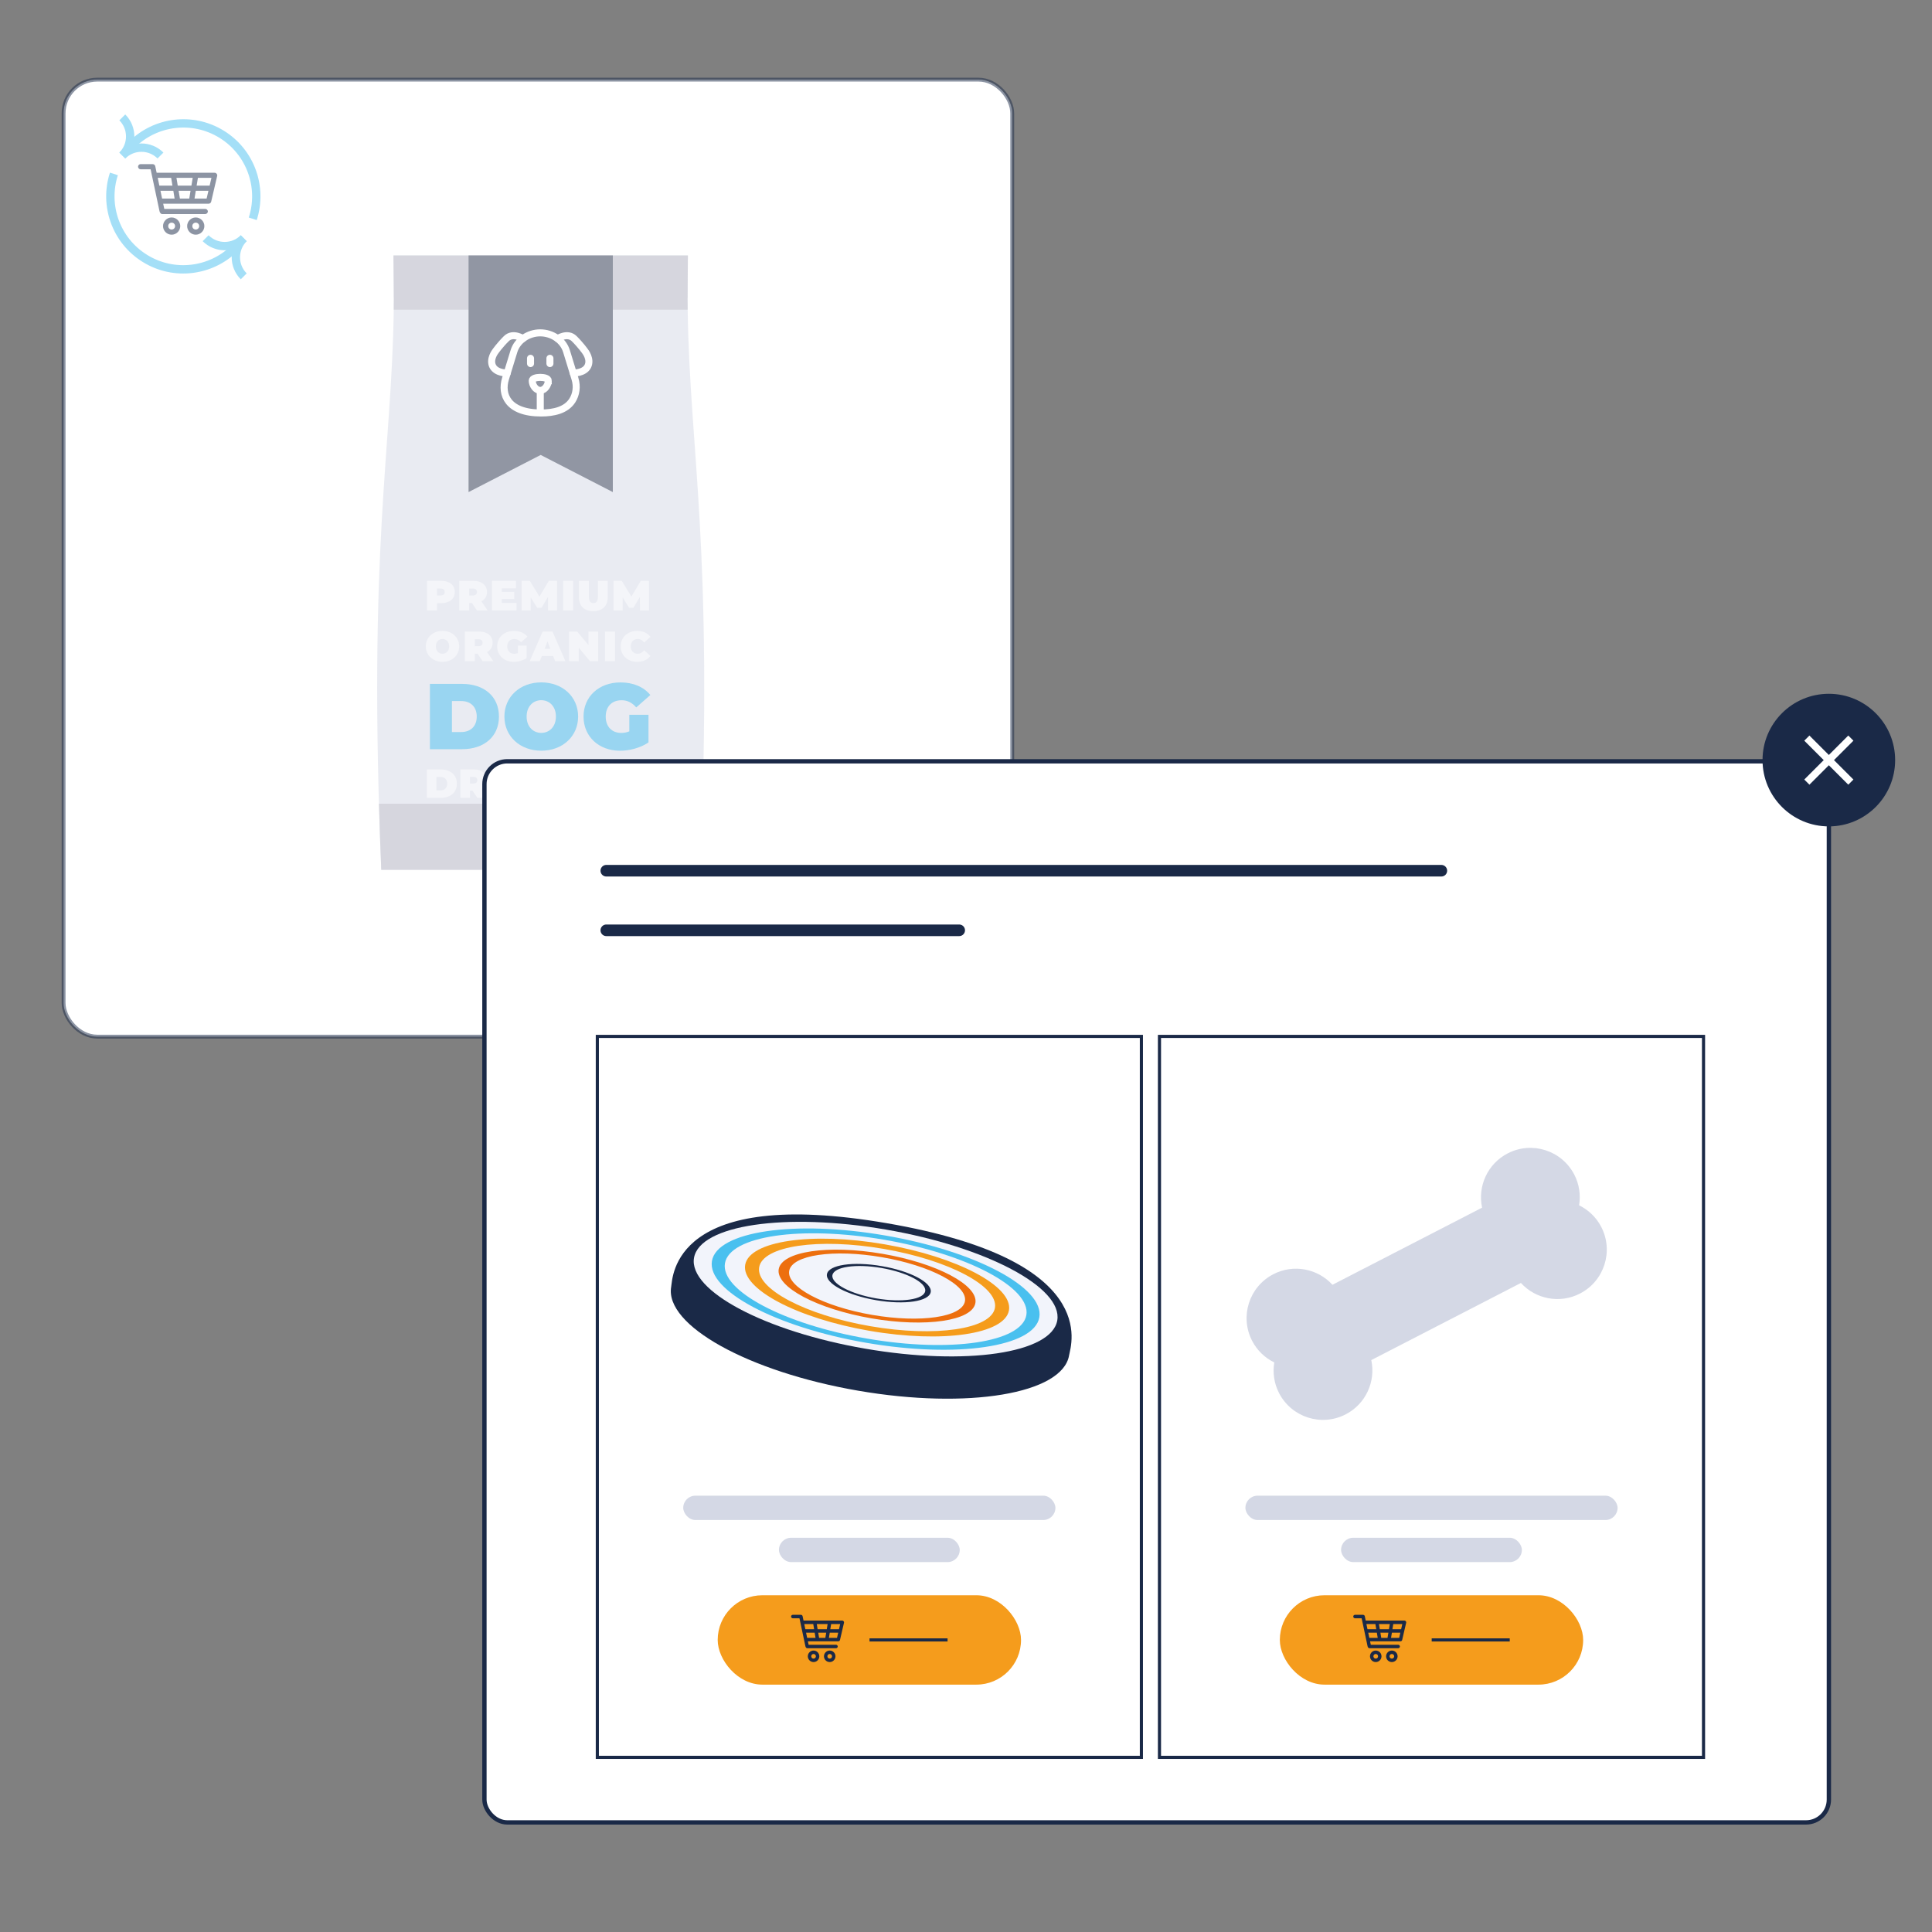 <svg xmlns="http://www.w3.org/2000/svg" viewBox="0 0 500 500"><rect x="0" y="0" width="500" height="500" fill="#808080" stroke="none"/><defs><style>      .cls-1 {        fill: #242e48;      }      .cls-2 {        stroke-width: 1.12px;      }      .cls-2, .cls-3, .cls-4 {        stroke: #1a2947;      }      .cls-2, .cls-3, .cls-4, .cls-5, .cls-6, .cls-7, .cls-8, .cls-9, .cls-10 {        stroke-miterlimit: 10;      }      .cls-2, .cls-3, .cls-11, .cls-7 {        fill: #fff;      }      .cls-3 {        stroke-width: 3px;      }      .cls-3, .cls-10 {        stroke-linecap: round;      }      .cls-4, .cls-5, .cls-6, .cls-8, .cls-9, .cls-10 {        fill: none;      }      .cls-12 {        fill: #f59c1c;      }      .cls-13 {        fill: #f59c1c;      }      .cls-5, .cls-7 {        stroke: #1a2947;        stroke-width: .81px;      }      .cls-14 {        fill: #d4d8e5;      }      .cls-15 {        opacity: .5;      }      .cls-6 {        stroke: #49c0ef;        stroke-width: 2.16px;      }      .cls-16 {        fill: #adaebd;      }      .cls-17 {        fill: #1a2947;      }      .cls-18 {        fill: #1a2947;      }      .cls-19 {        fill: #49c0ef;      }      .cls-8, .cls-9, .cls-10 {        stroke: #fff;      }      .cls-8, .cls-10 {        stroke-width: 1.82px;      }      .cls-9 {        stroke-width: 1.88px;      }      .cls-20 {        fill: #f2f4fb;      }      .cls-21 {        fill: #ed6f0e;      }    </style></defs><g id="Ebene_1" data-name="Ebene 1"><g><rect class="cls-11" x="16.46" y="20.61" width="245.5" height="247.67" rx="8.7" ry="8.7"></rect><g class="cls-15"><rect class="cls-4" x="16.46" y="20.61" width="245.5" height="247.67" rx="8.7" ry="8.7"></rect><g><path class="cls-14" d="M177.96,80.15c-.06-4.45-.05-9.08.07-14.04h-76.2c.12,4.96.14,9.59.07,14.04-.54,37.21-6.71,60.93-3.23,144.95h82.53c3.47-84.02-2.69-107.73-3.23-144.95Z"></path><path class="cls-16" d="M177.95,77.01c.02-3.57.04-7.19.08-10.89h-76.2c.04,3.7.06,7.33.08,10.89h.02c0,1.06-.02,2.11-.03,3.14h76.06c-.02-1.04-.03-2.08-.03-3.14h.02Z"></path><polygon class="cls-1" points="139.93 117.74 158.6 127.35 158.6 66.11 121.26 66.11 121.26 127.35 139.93 117.74"></polygon><path class="cls-16" d="M98.07,208.01c.16,5.41.35,11.09.6,17.09h82.53c.25-6,.44-11.68.6-17.09h-83.73Z"></path><g><line class="cls-10" x1="142.32" y1="92.73" x2="142.32" y2="94.09"></line><line class="cls-10" x1="137.3" y1="92.73" x2="137.3" y2="94.09"></line><path class="cls-10" d="M141.9,98.53c0,1.15-.93,2.51-2.08,2.51s-2.08-1.35-2.08-2.51,4.16-1.15,4.16,0Z"></path><line class="cls-8" x1="139.82" y1="101.04" x2="139.82" y2="106.94"></line><path class="cls-10" d="M139.82,86.14c-3.07,0-5.93,1.9-6.81,4.75l-2.19,7.13c-1.25,4.06.56,8.86,9.22,8.86,3.19,0,6.43-.69,8.06-3.21,1.01-1.56,1.33-3.62.7-5.65l-2.19-7.13c-.87-2.85-3.74-4.75-6.81-4.75Z"></path><path class="cls-10" d="M144.31,87.63s2.57-1.69,4.28,0,2.85,3.32,2.85,3.32c0,0,1.6,2.02.68,3.84s-3.76,1.76-3.76,1.76"></path><path class="cls-10" d="M135.33,87.63s-2.57-1.69-4.28,0-2.85,3.32-2.85,3.32c0,0-1.6,2.02-.68,3.84s3.76,1.76,3.76,1.76"></path></g></g><path class="cls-18" d="M36.4,42.47c-.37,0-.67.3-.67.67s.3.67.67.67h2.58l2.3,10.84c.09.41.36.75.7.75h11.14c.35,0,.68-.32.68-.67s-.32-.67-.68-.67h-10.6l-.29-1.34h11.77c.3,0,.58-.23.65-.52l1.56-6.68c.09-.39-.25-.81-.65-.81h-15.02l-.36-1.7c-.06-.3-.35-.53-.65-.53h-3.12ZM40.82,46.03h3.48l.33,2.01h-3.39l-.42-2.01ZM45.66,46.03h4.21l-.33,2.01h-3.54l-.33-2.01ZM51.23,46.03h3.49l-.47,2.01h-3.36l.33-2.01ZM41.53,49.38h3.33l.33,2.01h-3.24l-.42-2.01ZM46.22,49.38h3.09l-.33,2.01h-2.42l-.33-2.01ZM50.67,49.38h3.27l-.47,2.01h-3.13l.33-2.01ZM44.42,56.28c-1.22,0-2.23,1.01-2.23,2.23s1.01,2.23,2.23,2.23,2.23-1.01,2.23-2.23-1.01-2.23-2.23-2.23ZM50.66,56.28c-1.22,0-2.23,1.01-2.23,2.23s1.01,2.23,2.23,2.23,2.23-1.01,2.23-2.23-1.01-2.23-2.23-2.23ZM44.42,57.62c.5,0,.89.39.89.89s-.39.89-.89.89-.89-.39-.89-.89.39-.89.89-.89ZM50.66,57.62c.5,0,.89.39.89.89s-.39.89-.89.89-.89-.39-.89-.89.39-.89.89-.89Z"></path><g><g><path class="cls-6" d="M29.48,45.01c-2.63,8.09.49,17.23,8.06,21.89,7.56,4.66,17.13,3.34,23.17-2.65"></path><path class="cls-6" d="M65.41,56.63c2.63-8.09-.49-17.23-8.06-21.89-7.56-4.66-17.13-3.34-23.17,2.65"></path></g><g><path class="cls-6" d="M63.07,61.65c-2.72,2.72-7.14,2.72-9.86,0"></path><path class="cls-6" d="M63.08,61.66c-2.72,2.72-2.72,7.14,0,9.86"></path></g><g><path class="cls-6" d="M31.65,40.24c2.72-2.72,2.72-7.14,0-9.86"></path><path class="cls-6" d="M31.67,40.25c2.72-2.72,7.14-2.72,9.86,0"></path></g></g></g></g></g><g id="EN"><g class="cls-15"><path class="cls-11" d="M117.69,153.21c0,1.77-1.36,2.89-3.49,2.89h-1.1v1.88h-2.58v-7.66h3.69c2.13,0,3.49,1.12,3.49,2.89ZM115.08,153.21c0-.56-.34-.9-1.05-.9h-.94v1.79h.94c.71,0,1.05-.34,1.05-.9Z"></path><path class="cls-11" d="M122.13,156.06h-.7v1.93h-2.58v-7.66h3.69c2.13,0,3.49,1.12,3.49,2.89,0,1.1-.53,1.94-1.44,2.41l1.61,2.36h-2.76l-1.3-1.93ZM122.37,152.32h-.94v1.79h.94c.71,0,1.05-.34,1.05-.9s-.34-.9-1.05-.9Z"></path><path class="cls-11" d="M133.68,156.03v1.95h-6.37v-7.66h6.23v1.95h-3.69v.9h3.24v1.86h-3.24v1.01h3.83Z"></path><path class="cls-11" d="M141.83,157.98l-.02-3.49-1.66,2.8h-1.14l-1.66-2.68v3.37h-2.35v-7.66h2.12l2.49,4.08,2.43-4.08h2.12l.02,7.66h-2.35Z"></path><path class="cls-11" d="M145.74,150.32h2.58v7.66h-2.58v-7.66Z"></path><path class="cls-11" d="M149.82,154.54v-4.21h2.58v4.14c0,1.17.45,1.61,1.17,1.61s1.17-.44,1.17-1.61v-4.14h2.54v4.21c0,2.3-1.38,3.62-3.73,3.62s-3.73-1.32-3.73-3.62Z"></path><path class="cls-11" d="M165.62,157.98l-.02-3.49-1.66,2.8h-1.14l-1.66-2.68v3.37h-2.35v-7.66h2.12l2.49,4.08,2.43-4.08h2.12l.02,7.66h-2.35Z"></path><path class="cls-11" d="M110.2,167.28c0-2.32,1.83-4,4.32-4s4.32,1.69,4.32,4-1.83,4-4.32,4-4.32-1.68-4.32-4ZM116.24,167.28c0-1.19-.77-1.91-1.72-1.91s-1.72.72-1.72,1.91.77,1.91,1.72,1.91,1.72-.72,1.72-1.91Z"></path><path class="cls-11" d="M123.59,169.18h-.7v1.93h-2.58v-7.66h3.69c2.13,0,3.49,1.12,3.49,2.89,0,1.1-.53,1.94-1.44,2.41l1.61,2.36h-2.76l-1.3-1.93ZM123.83,165.44h-.94v1.79h.94c.71,0,1.05-.34,1.05-.9s-.34-.9-1.05-.9Z"></path><path class="cls-11" d="M134.05,167.07h2.24v3.24c-.93.63-2.21.97-3.34.97-2.47,0-4.28-1.65-4.28-4s1.81-4,4.33-4c1.51,0,2.72.53,3.5,1.48l-1.65,1.46c-.48-.56-1.04-.84-1.72-.84-1.14,0-1.86.73-1.86,1.91s.72,1.91,1.83,1.91c.32,0,.62-.05.94-.19v-1.94Z"></path><path class="cls-11" d="M143.14,169.77h-2.91l-.51,1.33h-2.63l3.35-7.66h2.54l3.35,7.66h-2.67l-.51-1.33ZM142.43,167.91l-.74-1.93-.74,1.93h1.49Z"></path><path class="cls-11" d="M154.81,163.45v7.66h-2.12l-2.91-3.48v3.48h-2.52v-7.66h2.12l2.91,3.48v-3.48h2.52Z"></path><path class="cls-11" d="M156.58,163.45h2.58v7.66h-2.58v-7.66Z"></path><path class="cls-11" d="M160.63,167.28c0-2.35,1.81-4,4.27-4,1.5,0,2.68.55,3.44,1.53l-1.63,1.46c-.45-.57-.98-.9-1.67-.9-1.07,0-1.79.74-1.79,1.91s.72,1.91,1.79,1.91c.69,0,1.23-.33,1.67-.9l1.63,1.46c-.75.98-1.94,1.53-3.44,1.53-2.46,0-4.27-1.65-4.27-4Z"></path><path class="cls-19" d="M111.26,176.99h8.33c5.65,0,9.54,3.21,9.54,8.45s-3.89,8.45-9.54,8.45h-8.33v-16.91ZM119.35,189.45c2.39,0,4.03-1.43,4.03-4.01s-1.64-4.01-4.03-4.01h-2.39v8.02h2.39Z"></path><path class="cls-19" d="M130.54,185.44c0-5.12,4.03-8.84,9.54-8.84s9.54,3.72,9.54,8.84-4.03,8.84-9.54,8.84-9.54-3.72-9.54-8.84ZM143.87,185.44c0-2.63-1.69-4.23-3.79-4.23s-3.79,1.59-3.79,4.23,1.69,4.23,3.79,4.23,3.79-1.59,3.79-4.23Z"></path><path class="cls-19" d="M162.88,184.99h4.95v7.15c-2.05,1.4-4.88,2.15-7.37,2.15-5.46,0-9.44-3.65-9.44-8.84s3.99-8.84,9.56-8.84c3.33,0,6.01,1.16,7.73,3.26l-3.65,3.21c-1.06-1.23-2.29-1.86-3.79-1.86-2.51,0-4.11,1.62-4.11,4.23s1.59,4.23,4.03,4.23c.7,0,1.38-.12,2.08-.41v-4.28Z"></path><path class="cls-11" d="M110.48,199.14h3.62c2.45,0,4.14,1.39,4.14,3.67s-1.69,3.67-4.14,3.67h-3.62v-7.34ZM113.99,204.55c1.04,0,1.75-.62,1.75-1.74s-.71-1.74-1.75-1.74h-1.04v3.48h1.04Z"></path><path class="cls-11" d="M122.29,204.63h-.67v1.84h-2.47v-7.34h3.53c2.04,0,3.34,1.07,3.34,2.77,0,1.06-.5,1.86-1.38,2.31l1.54,2.26h-2.64l-1.25-1.84ZM122.52,201.05h-.9v1.72h.9c.68,0,1.01-.32,1.01-.86s-.33-.86-1.01-.86Z"></path><path class="cls-11" d="M131.21,203.82v2.66h-2.47v-2.69l-2.77-4.64h2.61l1.5,2.54,1.51-2.54h2.39l-2.77,4.68Z"></path><path class="cls-11" d="M139.91,201.01v1.26h3.06v1.87h-3.06v2.35h-2.47v-7.34h5.96v1.87h-3.49Z"></path><path class="cls-11" d="M143.84,202.81c0-2.22,1.75-3.84,4.14-3.84s4.14,1.61,4.14,3.84-1.75,3.84-4.14,3.84-4.14-1.61-4.14-3.84ZM149.63,202.81c0-1.14-.73-1.83-1.65-1.83s-1.65.69-1.65,1.83.73,1.83,1.65,1.83,1.65-.69,1.65-1.83Z"></path><path class="cls-11" d="M152.73,202.81c0-2.22,1.75-3.84,4.14-3.84s4.14,1.61,4.14,3.84-1.75,3.84-4.14,3.84-4.14-1.61-4.14-3.84ZM158.52,202.81c0-1.14-.73-1.83-1.65-1.83s-1.65.69-1.65,1.83.73,1.83,1.65,1.83,1.65-.69,1.65-1.83Z"></path><path class="cls-11" d="M161.91,199.14h3.62c2.45,0,4.14,1.39,4.14,3.67s-1.69,3.67-4.14,3.67h-3.62v-7.34ZM165.42,204.55c1.04,0,1.75-.62,1.75-1.74s-.71-1.74-1.75-1.74h-1.04v3.48h1.04Z"></path></g></g><g id="Layer_4" data-name="Layer 4"><g><rect class="cls-2" x="125.37" y="197.02" width="347.94" height="274.62" rx="5.91" ry="5.91"></rect><g><rect class="cls-7" x="300.07" y="268.22" width="140.8" height="186.58"></rect><rect class="cls-13" x="331.22" y="412.85" width="78.5" height="23.13" rx="11.56" ry="11.56"></rect><rect class="cls-14" x="322.31" y="387.08" width="96.32" height="6.3" rx="3.15" ry="3.15"></rect><rect class="cls-14" x="347.07" y="397.97" width="46.79" height="6.3" rx="3.15" ry="3.15"></rect><g><path class="cls-17" d="M350.67,417.91c-.25,0-.45.2-.45.45s.2.45.45.45h1.72l1.54,7.25c.06.27.24.5.47.5h7.45c.24,0,.45-.21.45-.45s-.22-.45-.45-.45h-7.09l-.19-.89h7.88c.2,0,.39-.15.43-.35l1.04-4.47c.06-.26-.17-.54-.43-.55h-10.05l-.24-1.14c-.04-.2-.23-.35-.44-.35h-2.09ZM353.62,420.3h2.33l.22,1.34h-2.27l-.28-1.34ZM356.87,420.3h2.81l-.22,1.34h-2.37l-.22-1.34ZM360.59,420.3h2.33l-.31,1.34h-2.25l.22-1.34ZM354.1,422.54h2.23l.22,1.34h-2.17l-.28-1.34ZM357.24,422.54h2.07l-.22,1.34h-1.62l-.22-1.34ZM360.22,422.54h2.19l-.31,1.34h-2.1l.22-1.34ZM356.04,427.16c-.82,0-1.49.67-1.49,1.49s.67,1.49,1.49,1.49,1.49-.67,1.49-1.49-.67-1.49-1.49-1.49ZM360.21,427.16c-.82,0-1.49.67-1.49,1.49s.67,1.49,1.49,1.49,1.49-.67,1.49-1.49-.67-1.49-1.49-1.49ZM356.04,428.05c.33,0,.6.26.6.6s-.26.6-.6.6-.6-.26-.6-.6.26-.6.6-.6ZM360.21,428.05c.33,0,.6.26.6.6s-.26.6-.6.6-.6-.26-.6-.6.26-.6.6-.6Z"></path><line class="cls-5" x1="370.52" y1="424.41" x2="390.72" y2="424.41"></line></g></g><g><rect class="cls-7" x="154.59" y="268.22" width="140.8" height="186.58"></rect><rect class="cls-13" x="185.74" y="412.85" width="78.5" height="23.13" rx="11.56" ry="11.56"></rect><rect class="cls-14" x="176.82" y="387.08" width="96.32" height="6.3" rx="3.15" ry="3.15"></rect><rect class="cls-14" x="201.59" y="397.97" width="46.79" height="6.3" rx="3.15" ry="3.15"></rect><g><path class="cls-17" d="M205.18,417.91c-.25,0-.45.2-.45.45s.2.45.45.45h1.72l1.54,7.25c.06.27.24.5.47.5h7.45c.24,0,.45-.21.45-.45s-.22-.45-.45-.45h-7.09l-.19-.89h7.88c.2,0,.39-.15.43-.35l1.04-4.47c.06-.26-.17-.54-.43-.55h-10.05l-.24-1.14c-.04-.2-.23-.35-.44-.35h-2.09ZM208.14,420.3h2.33l.22,1.34h-2.27l-.28-1.34ZM211.38,420.3h2.81l-.22,1.34h-2.37l-.22-1.34ZM215.11,420.3h2.33l-.31,1.34h-2.25l.22-1.34ZM208.61,422.54h2.23l.22,1.34h-2.17l-.28-1.34ZM211.75,422.54h2.07l-.22,1.34h-1.62l-.22-1.34ZM214.74,422.54h2.19l-.31,1.34h-2.1l.22-1.34ZM210.55,427.16c-.82,0-1.49.67-1.49,1.49s.67,1.49,1.49,1.49,1.49-.67,1.49-1.49-.67-1.49-1.49-1.49ZM214.73,427.16c-.82,0-1.49.67-1.49,1.49s.67,1.49,1.49,1.49,1.49-.67,1.49-1.49-.67-1.49-1.49-1.49ZM210.55,428.05c.33,0,.6.26.6.6s-.26.6-.6.6-.6-.26-.6-.6.26-.6.6-.6ZM214.73,428.05c.33,0,.6.26.6.6s-.26.6-.6.6-.6-.26-.6-.6.26-.6.6-.6Z"></path><line class="cls-5" x1="225.03" y1="424.41" x2="245.23" y2="424.41"></line></g></g><g><circle class="cls-18" cx="473.3" cy="196.71" r="17.16"></circle><g><line class="cls-9" x1="479" y1="191.02" x2="467.61" y2="202.41"></line><line class="cls-9" x1="479" y1="202.41" x2="467.61" y2="191.02"></line></g></g><line class="cls-3" x1="156.91" y1="225.34" x2="373.02" y2="225.34"></line><line class="cls-3" x1="156.91" y1="240.76" x2="248.24" y2="240.76"></line><g><path class="cls-18" d="M276.68,350.77c-1.71,9.95-26.16,14.04-54.59,9.14-28.44-4.9-50.1-16.93-48.39-26.88.43-2.49.38-26.01,55.85-16.46,55.47,9.55,47.62,31.37,47.13,34.19Z"></path><path class="cls-20" d="M273.62,341.72c-1.47,8.52-23.7,11.79-49.66,7.32-25.96-4.47-45.82-15-44.35-23.51,1.47-8.52,23.7-11.79,49.66-7.32,25.96,4.47,45.82,15,44.35,23.51Z"></path><path class="cls-19" d="M229.01,319.73c-23.4-4.03-43.43-1.07-44.76,6.6-1.32,7.67,16.57,17.16,39.97,21.19,23.4,4.03,43.43,1.07,44.76-6.6,1.32-7.67-16.57-17.16-39.97-21.19ZM265.62,340.35c-1.22,7.06-19.66,9.79-41.2,6.08-21.54-3.71-38.01-12.44-36.8-19.51,1.22-7.07,19.66-9.79,41.2-6.08,21.54,3.71,38.01,12.44,36.8,19.51Z"></path><path class="cls-12" d="M228.91,322.02c-18.85-3.25-35-.87-36.06,5.32-1.06,6.18,13.36,13.83,32.21,17.08,18.85,3.25,35,.87,36.06-5.32,1.06-6.18-13.36-13.83-32.21-17.08ZM257.49,338.47c-.95,5.53-15.38,7.66-32.23,4.75-16.85-2.9-29.74-9.73-28.79-15.26.95-5.53,15.38-7.66,32.23-4.75,16.85,2.9,29.74,9.73,28.79,15.26Z"></path><path class="cls-21" d="M228.42,324.49c-14.06-2.42-26.1-.64-26.89,3.97-.79,4.61,9.96,10.31,24.01,12.73,14.06,2.42,26.1.64,26.89-3.97.79-4.61-9.96-10.31-24.01-12.73ZM249.73,336.75c-.71,4.12-11.47,5.71-24.03,3.54-12.56-2.16-22.17-7.26-21.46-11.38.71-4.12,11.47-5.71,24.03-3.54,12.56,2.16,22.17,7.26,21.46,11.38Z"></path><path class="cls-18" d="M228.2,327.67c-7.42-1.28-13.77-.34-14.19,2.09-.42,2.43,5.25,5.44,12.67,6.72,7.42,1.28,13.77.34,14.19-2.09.42-2.43-5.25-5.44-12.67-6.72ZM239.44,334.15c-.37,2.17-6.05,3.01-12.68,1.87-6.63-1.14-11.7-3.83-11.33-6,.37-2.17,6.05-3.01,12.68-1.87,6.63,1.14,11.7,3.83,11.33,6Z"></path></g><path class="cls-14" d="M407.43,304c-3.24-6.28-10.95-8.75-17.23-5.51-5.25,2.71-7.82,8.54-6.64,14.05l-38.72,19.96c-3.8-4.16-10.04-5.45-15.29-2.74-6.28,3.24-8.75,10.95-5.51,17.23,1.31,2.54,3.36,4.44,5.74,5.61-.43,2.62-.07,5.39,1.24,7.93,3.24,6.28,10.95,8.75,17.23,5.51,5.25-2.71,7.82-8.54,6.64-14.05l38.72-19.96c3.8,4.16,10.04,5.45,15.29,2.74,6.28-3.24,8.75-10.95,5.51-17.23-1.31-2.54-3.36-4.44-5.74-5.61.43-2.62.07-5.39-1.24-7.93Z"></path></g></g></svg>